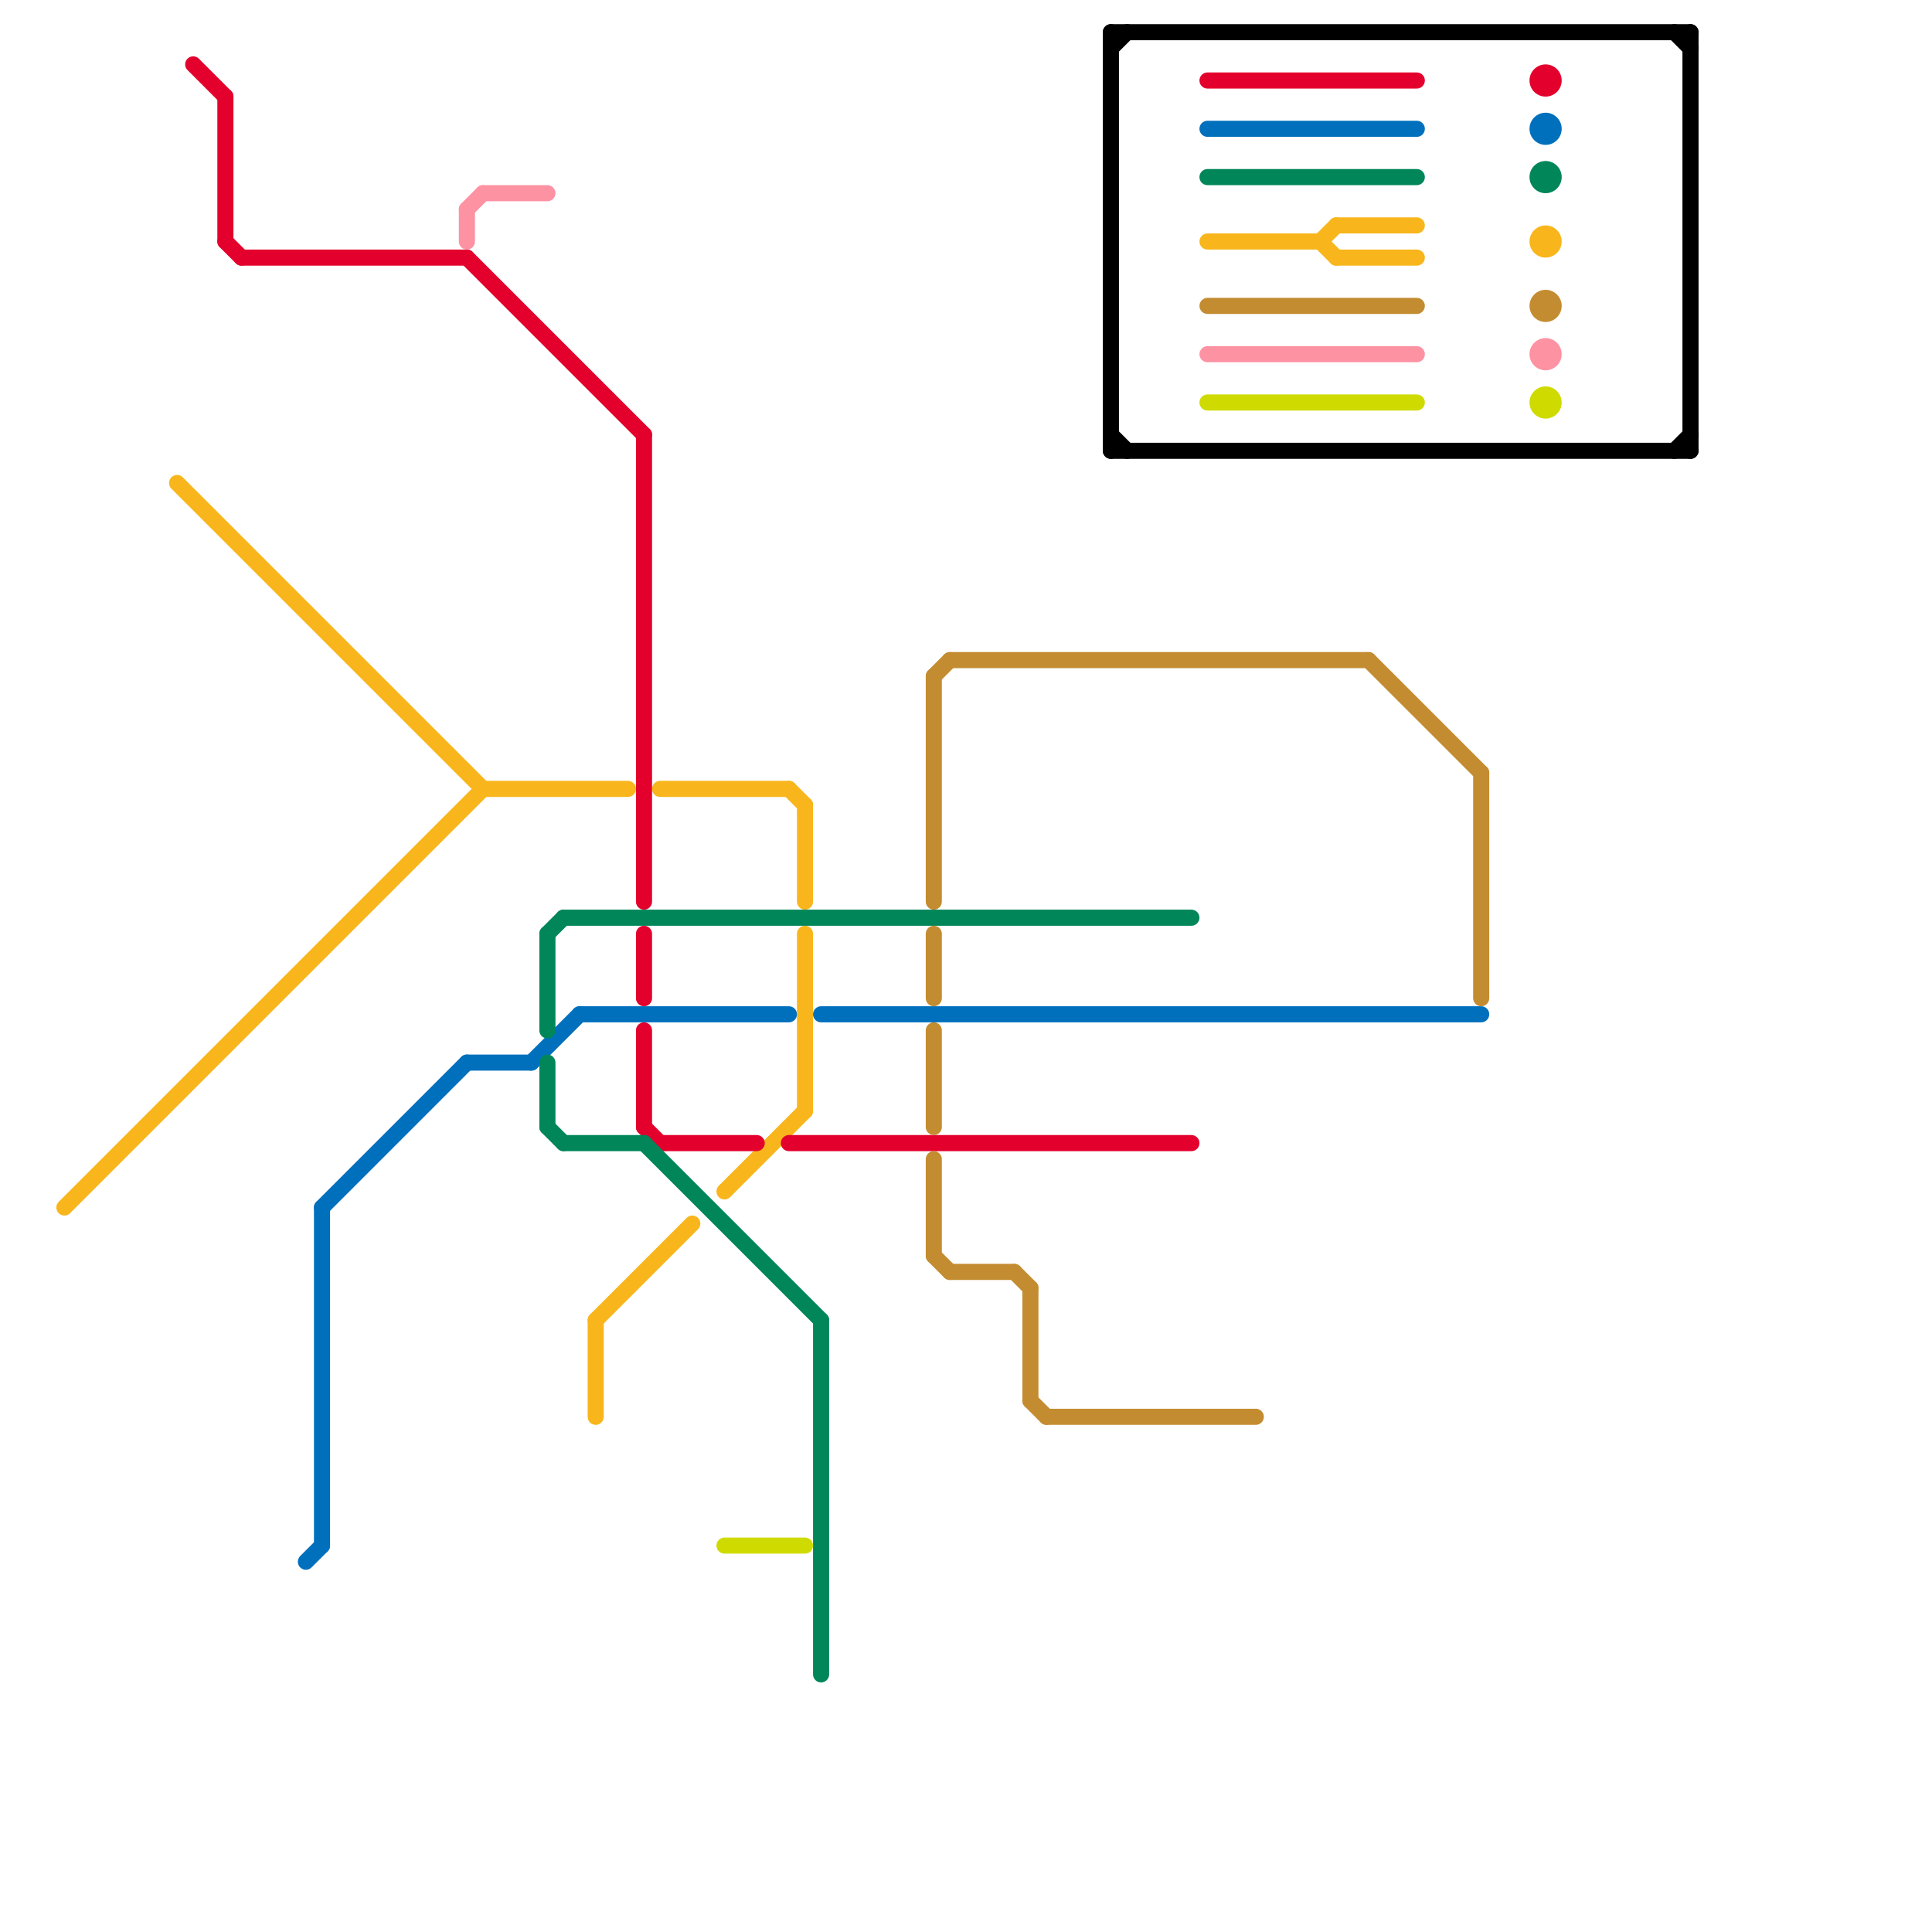 
<svg version="1.1" xmlns="http://www.w3.org/2000/svg" viewBox="0 0 120 120">
<style>text { font: 1px Helvetica; font-weight: 600; white-space: pre; dominant-baseline: central; } line { stroke-width: 1; fill: none; stroke-linecap: round; stroke-linejoin: round; } .c0 { stroke: #f8b61c } .c1 { stroke: #000000 } .c2 { stroke: #e3002c } .c3 { stroke: #0070bd } .c4 { stroke: #fd92a3 } .c5 { stroke: #008659 } .c6 { stroke: #cfdb00 } .c7 { stroke: #c48c31 }</style><defs><g id="wm-xf"><circle r="1.2" fill="#000"/><circle r="0.9" fill="#fff"/><circle r="0.6" fill="#000"/><circle r="0.3" fill="#fff"/></g><g id="wm"><circle r="0.6" fill="#000"/><circle r="0.3" fill="#fff"/></g></defs><line class="c0" x1="41" y1="49" x2="49" y2="49"/><line class="c0" x1="75" y1="15" x2="82" y2="15"/><line class="c0" x1="11" y1="30" x2="30" y2="49"/><line class="c0" x1="50" y1="58" x2="50" y2="69"/><line class="c0" x1="83" y1="14" x2="88" y2="14"/><line class="c0" x1="83" y1="16" x2="88" y2="16"/><line class="c0" x1="50" y1="50" x2="50" y2="56"/><line class="c0" x1="4" y1="75" x2="30" y2="49"/><line class="c0" x1="82" y1="15" x2="83" y2="14"/><line class="c0" x1="30" y1="49" x2="39" y2="49"/><line class="c0" x1="37" y1="82" x2="43" y2="76"/><line class="c0" x1="45" y1="74" x2="50" y2="69"/><line class="c0" x1="82" y1="15" x2="83" y2="16"/><line class="c0" x1="37" y1="82" x2="37" y2="88"/><line class="c0" x1="49" y1="49" x2="50" y2="50"/><circle cx="96" cy="15" r="1" fill="#f8b61c" /><line class="c1" x1="105" y1="2" x2="105" y2="28"/><line class="c1" x1="69" y1="27" x2="70" y2="28"/><line class="c1" x1="69" y1="2" x2="105" y2="2"/><line class="c1" x1="69" y1="28" x2="105" y2="28"/><line class="c1" x1="69" y1="2" x2="69" y2="28"/><line class="c1" x1="69" y1="3" x2="70" y2="2"/><line class="c1" x1="104" y1="28" x2="105" y2="27"/><line class="c1" x1="104" y1="2" x2="105" y2="3"/><line class="c2" x1="14" y1="6" x2="14" y2="15"/><line class="c2" x1="41" y1="71" x2="47" y2="71"/><line class="c2" x1="29" y1="16" x2="40" y2="27"/><line class="c2" x1="75" y1="5" x2="88" y2="5"/><line class="c2" x1="40" y1="27" x2="40" y2="56"/><line class="c2" x1="49" y1="71" x2="74" y2="71"/><line class="c2" x1="40" y1="58" x2="40" y2="62"/><line class="c2" x1="15" y1="16" x2="29" y2="16"/><line class="c2" x1="40" y1="64" x2="40" y2="70"/><line class="c2" x1="12" y1="4" x2="14" y2="6"/><line class="c2" x1="14" y1="15" x2="15" y2="16"/><line class="c2" x1="40" y1="70" x2="41" y2="71"/><circle cx="96" cy="5" r="1" fill="#e3002c" /><line class="c3" x1="19" y1="97" x2="20" y2="96"/><line class="c3" x1="36" y1="63" x2="49" y2="63"/><line class="c3" x1="20" y1="75" x2="20" y2="96"/><line class="c3" x1="51" y1="63" x2="92" y2="63"/><line class="c3" x1="20" y1="75" x2="29" y2="66"/><line class="c3" x1="29" y1="66" x2="33" y2="66"/><line class="c3" x1="75" y1="8" x2="88" y2="8"/><line class="c3" x1="33" y1="66" x2="36" y2="63"/><circle cx="96" cy="8" r="1" fill="#0070bd" /><line class="c4" x1="29" y1="13" x2="29" y2="15"/><line class="c4" x1="30" y1="12" x2="34" y2="12"/><line class="c4" x1="29" y1="13" x2="30" y2="12"/><line class="c4" x1="75" y1="22" x2="88" y2="22"/><circle cx="96" cy="22" r="1" fill="#fd92a3" /><line class="c5" x1="75" y1="11" x2="88" y2="11"/><line class="c5" x1="35" y1="57" x2="74" y2="57"/><line class="c5" x1="35" y1="71" x2="40" y2="71"/><line class="c5" x1="34" y1="66" x2="34" y2="70"/><line class="c5" x1="34" y1="58" x2="34" y2="64"/><line class="c5" x1="51" y1="82" x2="51" y2="104"/><line class="c5" x1="40" y1="71" x2="51" y2="82"/><line class="c5" x1="34" y1="70" x2="35" y2="71"/><line class="c5" x1="34" y1="58" x2="35" y2="57"/><circle cx="96" cy="11" r="1" fill="#008659" /><line class="c6" x1="45" y1="96" x2="50" y2="96"/><line class="c6" x1="75" y1="25" x2="88" y2="25"/><circle cx="96" cy="25" r="1" fill="#cfdb00" /><line class="c7" x1="63" y1="79" x2="64" y2="80"/><line class="c7" x1="58" y1="78" x2="59" y2="79"/><line class="c7" x1="59" y1="79" x2="63" y2="79"/><line class="c7" x1="92" y1="48" x2="92" y2="62"/><line class="c7" x1="64" y1="87" x2="65" y2="88"/><line class="c7" x1="75" y1="19" x2="88" y2="19"/><line class="c7" x1="58" y1="64" x2="58" y2="70"/><line class="c7" x1="85" y1="41" x2="92" y2="48"/><line class="c7" x1="58" y1="42" x2="59" y2="41"/><line class="c7" x1="58" y1="58" x2="58" y2="62"/><line class="c7" x1="59" y1="41" x2="85" y2="41"/><line class="c7" x1="58" y1="42" x2="58" y2="56"/><line class="c7" x1="64" y1="80" x2="64" y2="87"/><line class="c7" x1="58" y1="72" x2="58" y2="78"/><line class="c7" x1="65" y1="88" x2="78" y2="88"/><circle cx="96" cy="19" r="1" fill="#c48c31" />
</svg>

